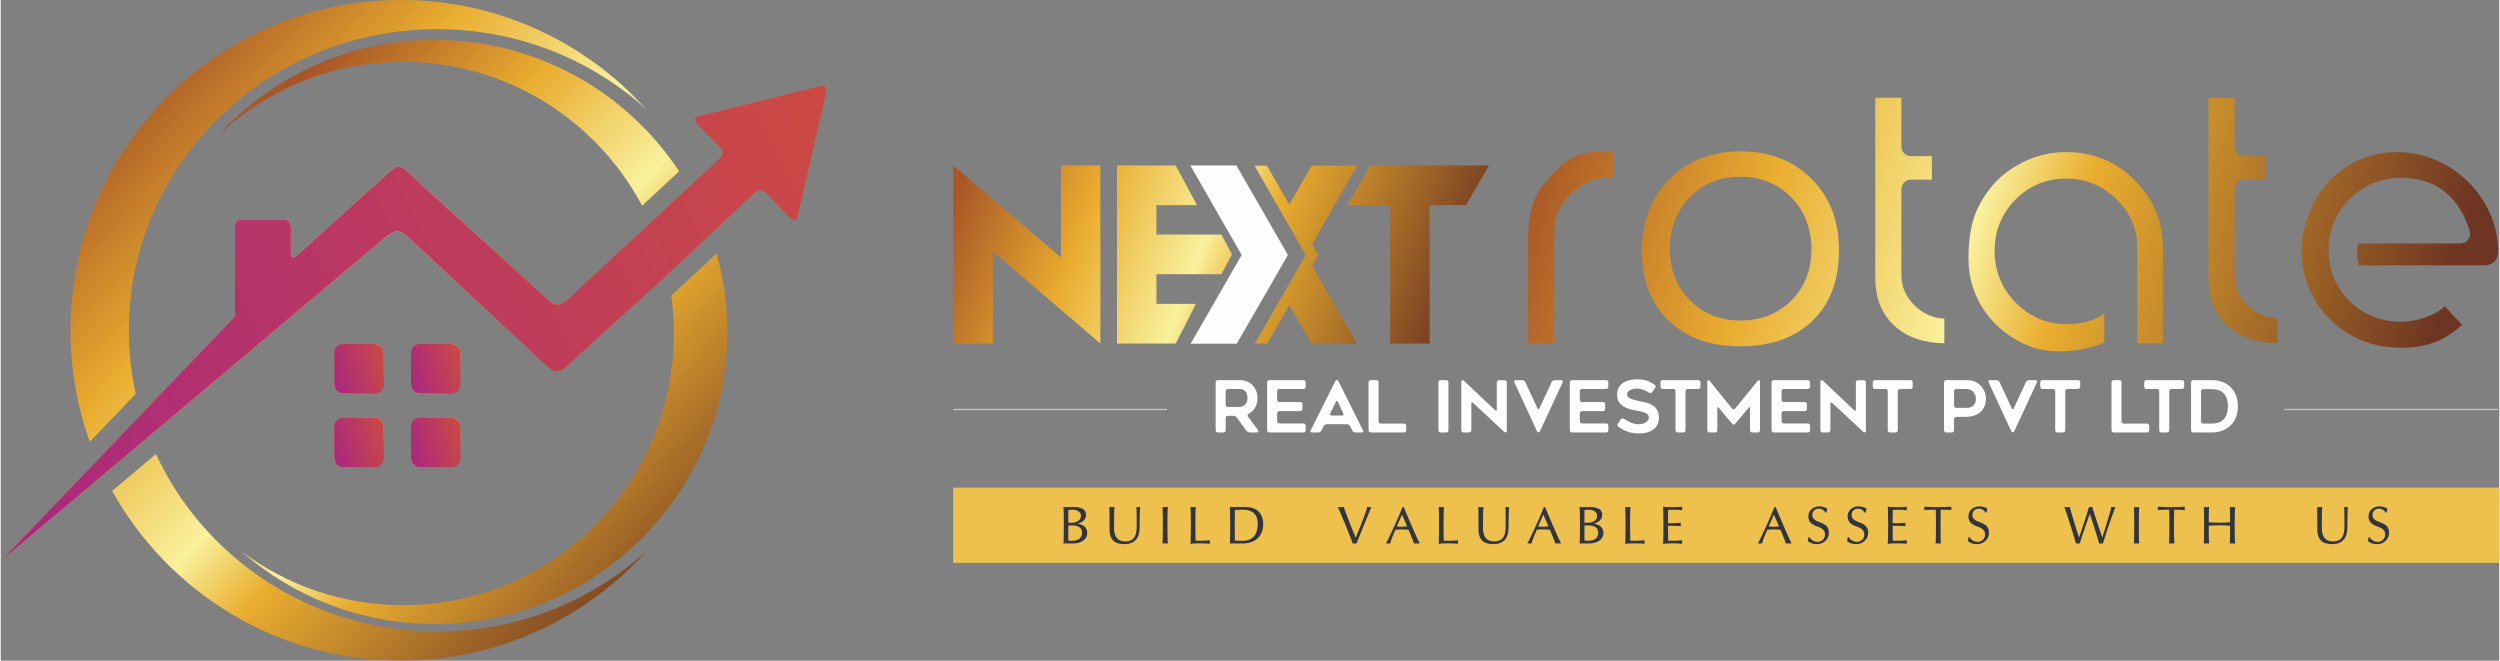 <?xml version="1.0" encoding="UTF-8"?>
<!DOCTYPE svg PUBLIC "-//W3C//DTD SVG 1.1//EN" "http://www.w3.org/Graphics/SVG/1.1/DTD/svg11.dtd">
<!-- Creator: CorelDRAW -->
<svg xmlns="http://www.w3.org/2000/svg" xml:space="preserve" width="912px" height="241px" version="1.1" style="shape-rendering:geometricPrecision; text-rendering:geometricPrecision; image-rendering:optimizeQuality; fill-rule:evenodd; clip-rule:evenodd"
viewBox="0 0 1425.2 376.84"
 xmlns:xlink="http://www.w3.org/1999/xlink"
 xmlns:xodm="http://www.corel.com/coreldraw/odm/2003">
 <rect x="0" y="0" width="1425.2" height="376.84" fill="#808080" stroke="none"/>
 <defs>
  <style type="text/css">
   <![CDATA[
    .str1 {stroke:#C6C7C7;stroke-width:0.77;stroke-miterlimit:22.926}
    .str0 {stroke:#ECEDED;stroke-width:0.29;stroke-miterlimit:22.926}
    .fil17 {fill:none}
    .fil15 {fill:#FEFEFE}
    .fil13 {fill:#EEC14E}
    .fil14 {fill:#33353E}
    .fil6 {fill:url(#id0)}
    .fil4 {fill:url(#id1)}
    .fil5 {fill:url(#id2)}
    .fil3 {fill:url(#id3)}
    .fil7 {fill:url(#id4)}
    .fil9 {fill:url(#id5)}
    .fil0 {fill:url(#id6)}
    .fil2 {fill:url(#id7)}
    .fil16 {fill:url(#id8)}
    .fil12 {fill:url(#id9)}
    .fil1 {fill:url(#id10)}
    .fil10 {fill:url(#id11)}
    .fil11 {fill:url(#id12)}
    .fil8 {fill:url(#id13)}
   ]]>
  </style>
  <linearGradient id="id0" gradientUnits="userSpaceOnUse" x1="187.6" y1="233.64" x2="220.38" y2="270.5">
   <stop offset="0" style="stop-opacity:1; stop-color:#A75627"/>
   <stop offset="0.102" style="stop-opacity:1; stop-color:#A75627"/>
   <stop offset="0.302" style="stop-opacity:1; stop-color:#E9AD2F"/>
   <stop offset="0.478" style="stop-opacity:1; stop-color:#F9F19C"/>
   <stop offset="0.561" style="stop-opacity:1; stop-color:#E9AD2F"/>
   <stop offset="0.878" style="stop-opacity:1; stop-color:#6D3522"/>
   <stop offset="1" style="stop-opacity:1; stop-color:#6D3522"/>
  </linearGradient>
  <linearGradient id="id1" gradientUnits="userSpaceOnUse" xlink:href="#id0" x1="187.6" y1="191.56" x2="220.38" y2="228.41">
  </linearGradient>
  <linearGradient id="id2" gradientUnits="userSpaceOnUse" xlink:href="#id0" x1="231.4" y1="233.64" x2="264.19" y2="270.5">
  </linearGradient>
  <linearGradient id="id3" gradientUnits="userSpaceOnUse" xlink:href="#id0" x1="231.4" y1="191.56" x2="264.19" y2="228.41">
  </linearGradient>
  <linearGradient id="id4" gradientUnits="userSpaceOnUse" x1="-23.36" y1="313.37" x2="739.06" y2="-66.19">
   <stop offset="0" style="stop-opacity:1; stop-color:#A82682"/>
   <stop offset="1" style="stop-opacity:1; stop-color:#DF5D21"/>
  </linearGradient>
  <linearGradient id="id5" gradientUnits="userSpaceOnUse" xlink:href="#id4" x1="186.44" y1="215.39" x2="238.91" y2="200.36">
  </linearGradient>
  <linearGradient id="id6" gradientUnits="objectBoundingBox" xlink:href="#id0" x1="0%" y1="0%" x2="107.371%" y2="114.488%">
  </linearGradient>
  <linearGradient id="id7" gradientUnits="userSpaceOnUse" xlink:href="#id0" x1="-43.68" y1="3.94" x2="505.65" y2="359.27">
  </linearGradient>
  <linearGradient id="id8" gradientUnits="userSpaceOnUse" xlink:href="#id0" x1="514.96" y1="77.48" x2="871.45" y2="210.69">
  </linearGradient>
  <linearGradient id="id9" gradientUnits="userSpaceOnUse" xlink:href="#id0" x1="819.91" y1="31.7" x2="1465.34" y2="221.42">
  </linearGradient>
  <linearGradient id="id10" gradientUnits="objectBoundingBox" xlink:href="#id0" x1="0%" y1="0%" x2="107.37%" y2="114.49%">
  </linearGradient>
  <linearGradient id="id11" gradientUnits="userSpaceOnUse" xlink:href="#id4" x1="230.25" y1="257.48" x2="282.72" y2="242.44">
  </linearGradient>
  <linearGradient id="id12" gradientUnits="userSpaceOnUse" xlink:href="#id4" x1="186.44" y1="257.48" x2="238.92" y2="242.44">
  </linearGradient>
  <linearGradient id="id13" gradientUnits="userSpaceOnUse" xlink:href="#id4" x1="230.25" y1="215.39" x2="282.72" y2="200.36">
  </linearGradient>
 </defs>
 <g id="OBJECTS">
  <g id="_1449808093184">
   <path class="fil0" d="M228.2 0c55.48,0 105.35,23.98 139.83,62.14 -31.33,-28.24 -73.18,-45.5 -119.16,-45.5 -97.1,0 -175.81,76.91 -175.81,171.78 0,12.42 1.36,24.54 3.93,36.22l-26.2 27.37c-7.12,-19.86 -11.01,-41.27 -11.01,-63.59 0,-104.06 84.36,-188.42 188.42,-188.42zm-139.67 258.99l0 0c27.56,59.67 88.98,101.21 160.34,101.21 45.98,0 87.83,-17.26 119.16,-45.49 -34.48,38.15 -84.35,62.13 -139.83,62.13 -70.8,0 -132.48,-39.06 -164.67,-96.81l25 -21.04z"/>
   <path class="fil1" d="M247.49 22.73c58.31,0 109.63,29.82 139.49,75.01l-21.13 19.61c-25.99,-48.83 -77.27,-82.05 -136.29,-82.05 -40.75,0 -77.8,15.84 -105.4,41.72 30.54,-33.36 74.49,-54.29 123.33,-54.29zm160.87 121.78l0 0c3.98,14.27 6.12,29.3 6.12,44.83 0,92.02 -74.77,166.61 -166.99,166.61 -42.18,0 -80.7,-15.61 -110.1,-41.35 25.73,19.23 57.62,30.62 92.17,30.62 85.29,0 154.42,-69.38 154.42,-154.96 0,-7.34 -0.52,-14.55 -1.5,-21.62 1.4,-1.28 2.79,-2.56 4.18,-3.85 7.27,-6.72 14.49,-13.49 21.7,-20.28z"/>
   <path class="fil2" d="M0 320.01c44.53,-46.54 89.06,-93.09 133.6,-139.63 0,-16.56 0,-33.13 0,-49.69 0,-4.28 0.54,-5.47 5.16,-5.47 7.31,0 14.61,0 21.92,0 2.62,0 4.81,0.78 4.81,4.84 0,3.91 0,7.82 0,11.72 0,6.31 0.55,6.65 6.01,1.7 16.4,-14.85 32.81,-29.7 49.22,-44.56 5.22,-4.72 7,-5.29 12.04,-0.25 26.5,24.15 53.01,48.29 79.51,72.44 4.51,4.11 7.83,2.75 11.03,-0.22 28.89,-26.81 57.79,-53.62 86.68,-80.43 2.46,-2.28 2.41,-4.33 -0.25,-6.98 -3.89,-3.89 -7.79,-7.79 -11.68,-11.68 -2.7,-2.55 -2.88,-4.89 0.21,-5.55 22.82,-5.66 45.63,-11.31 68.45,-16.97 3.18,-0.82 5.12,0.11 3.83,4.49 -5.26,22.88 -10.51,45.75 -15.77,68.63 -0.77,3.57 -2.46,4.33 -5.11,1.31 -4.38,-4.51 -8.75,-9.03 -13.13,-13.53 -2.83,-2.93 -4.57,-2.1 -7.11,0.28 -16.58,15.59 -33.17,31.17 -49.75,46.76 -18.56,16.89 -37.12,33.79 -55.68,50.68 -4.43,4.44 -7.74,5.35 -12.19,1.22 -26.3,-24.44 -52.62,-48.88 -78.92,-73.32 -5.27,-4.89 -8.14,-4.89 -13.07,-0.75 -73.27,61.66 -146.54,123.31 -219.81,184.96z"/>
   <path class="fil3" d="M239.03 196.24l18.06 0c2.77,0 5.03,2.25 5.03,5.01l0 18.07c0,2.76 -2.26,5.02 -5.03,5.02l-18.06 0c-2.76,0 -5.02,-2.26 -5.02,-5.02l0 -18.07c0,-2.76 2.26,-5.01 5.02,-5.01z"/>
   <path class="fil4" d="M195.22 196.24l18.07 0c2.76,0 5.02,2.25 5.02,5.01l0 18.07c0,2.76 -2.26,5.02 -5.02,5.02l-18.07 0c-2.76,0 -5.01,-2.26 -5.01,-5.02l0 -18.07c0,-2.76 2.25,-5.01 5.01,-5.01z"/>
   <path class="fil5" d="M239.03 238.32l18.06 0c2.77,0 5.03,2.26 5.03,5.02l0 18.07c0,2.76 -2.26,5.02 -5.03,5.02l-18.06 0c-2.76,0 -5.02,-2.26 -5.02,-5.02l0 -18.07c0,-2.76 2.26,-5.02 5.02,-5.02z"/>
   <path class="fil6" d="M195.22 238.32l18.07 0c2.76,0 5.02,2.26 5.02,5.02l0 18.07c0,2.76 -2.26,5.02 -5.02,5.02l-18.07 0c-2.76,0 -5.01,-2.26 -5.01,-5.02l0 -18.07c0,-2.76 2.25,-5.02 5.01,-5.02z"/>
   <path class="fil0" d="M228.2 0c55.48,0 105.35,23.98 139.83,62.14 -31.33,-28.24 -73.18,-45.5 -119.16,-45.5 -97.1,0 -175.81,76.91 -175.81,171.78 0,12.42 1.36,24.54 3.93,36.22l-26.2 27.37c-7.12,-19.86 -11.01,-41.27 -11.01,-63.59 0,-104.06 84.36,-188.42 188.42,-188.42zm-139.67 258.99l0 0c27.56,59.67 88.98,101.21 160.34,101.21 45.98,0 87.83,-17.26 119.16,-45.49 -34.48,38.15 -84.35,62.13 -139.83,62.13 -70.8,0 -132.48,-39.06 -164.67,-96.81l25 -21.04z"/>
   <path class="fil1" d="M247.49 22.73c58.31,0 109.63,29.82 139.49,75.01l-21.13 19.61c-25.99,-48.83 -77.27,-82.05 -136.29,-82.05 -40.75,0 -77.8,15.84 -105.4,41.72 30.54,-33.36 74.49,-54.29 123.33,-54.29zm160.87 121.78l0 0c3.98,14.27 6.12,29.3 6.12,44.83 0,92.02 -74.77,166.61 -166.99,166.61 -42.18,0 -80.7,-15.61 -110.1,-41.35 25.73,19.23 57.62,30.62 92.17,30.62 85.29,0 154.42,-69.38 154.42,-154.96 0,-7.34 -0.52,-14.55 -1.5,-21.62 1.4,-1.28 2.79,-2.56 4.18,-3.85 7.27,-6.72 14.49,-13.49 21.7,-20.28z"/>
   <path class="fil7" d="M0 320.01c44.53,-46.54 89.06,-93.09 133.6,-139.63 0,-16.56 0,-33.13 0,-49.69 0,-4.28 0.54,-5.47 5.16,-5.47 7.31,0 14.61,0 21.92,0 2.62,0 4.81,0.78 4.81,4.84 0,3.91 0,7.82 0,11.72 0,6.31 0.55,6.65 6.01,1.7 16.4,-14.85 32.81,-29.7 49.22,-44.56 5.22,-4.72 7,-5.29 12.04,-0.25 26.5,24.15 53.01,48.29 79.51,72.44 4.51,4.11 7.83,2.75 11.03,-0.22 28.89,-26.81 57.79,-53.62 86.68,-80.43 2.46,-2.28 2.41,-4.33 -0.25,-6.98 -3.89,-3.89 -7.79,-7.79 -11.68,-11.68 -2.7,-2.55 -2.88,-4.89 0.21,-5.55 22.82,-5.66 45.63,-11.31 68.45,-16.97 3.18,-0.82 5.12,0.11 3.83,4.49 -5.26,22.88 -10.51,45.75 -15.77,68.63 -0.77,3.57 -2.46,4.33 -5.11,1.31 -4.38,-4.51 -8.75,-9.03 -13.13,-13.53 -2.83,-2.93 -4.57,-2.1 -7.11,0.28 -16.58,15.59 -33.17,31.17 -49.75,46.76 -18.56,16.89 -37.12,33.79 -55.68,50.68 -4.43,4.44 -7.74,5.35 -12.19,1.22 -26.3,-24.44 -52.62,-48.88 -78.92,-73.32 -5.27,-4.89 -8.14,-4.89 -13.07,-0.75 -73.27,61.66 -146.54,123.31 -219.81,184.96z"/>
   <path class="fil8" d="M239.03 196.24l18.06 0c2.77,0 5.03,2.25 5.03,5.01l0 18.07c0,2.76 -2.26,5.02 -5.03,5.02l-18.06 0c-2.76,0 -5.02,-2.26 -5.02,-5.02l0 -18.07c0,-2.76 2.26,-5.01 5.02,-5.01z"/>
   <path class="fil9" d="M195.22 196.24l18.07 0c2.76,0 5.02,2.25 5.02,5.01l0 18.07c0,2.76 -2.26,5.02 -5.02,5.02l-18.07 0c-2.76,0 -5.01,-2.26 -5.01,-5.02l0 -18.07c0,-2.76 2.25,-5.01 5.01,-5.01z"/>
   <path class="fil10" d="M239.03 238.32l18.06 0c2.77,0 5.03,2.26 5.03,5.02l0 18.07c0,2.76 -2.26,5.02 -5.03,5.02l-18.06 0c-2.76,0 -5.02,-2.26 -5.02,-5.02l0 -18.07c0,-2.76 2.26,-5.02 5.02,-5.02z"/>
   <path class="fil11" d="M195.22 238.32l18.07 0c2.76,0 5.02,2.26 5.02,5.02l0 18.07c0,2.76 -2.26,5.02 -5.02,5.02l-18.07 0c-2.76,0 -5.01,-2.26 -5.01,-5.02l0 -18.07c0,-2.76 2.25,-5.02 5.01,-5.02z"/>
   <g>
    <path class="fil12" d="M871.23 195.85l14.9 0 0 -63.65c0,-8.48 3.45,-15.7 9.49,-21.58 6.18,-6.02 13.69,-9.18 22.32,-9.18 0.62,0 1.26,0.01 1.89,0.04l0 -15.08c-1.41,-0.17 -2.83,-0.28 -4.2,-0.28 -9.91,0 -19.65,2.25 -26.82,9.49 -3.85,3.88 -10.43,10.64 -12.75,15.64 -1.49,3.21 -2.73,6.64 -3.34,10.15 -0.48,2.79 -0.94,5.64 -1.2,8.46 -0.16,1.81 -0.29,3.65 -0.29,5.47l0 60.52zm64.89 -53.19l0 0c0,15.23 4.04,29.27 15.12,40.08 11.21,10.93 25.67,14.78 41,14.78 15.38,0 30.1,-3.72 41.33,-14.68 11.09,-10.8 15,-24.98 15,-40.18 0,-15.63 -4.53,-29.51 -15.67,-40.65 -11.14,-11.14 -25.03,-15.68 -40.66,-15.68 -15.58,0 -29.24,4.7 -40.33,15.78 -11.13,11.14 -15.79,24.91 -15.79,40.55zm56.12 40.18l0 0c-11.13,0 -20.96,-3.7 -28.78,-11.69 -7.79,-7.95 -11.39,-17.81 -11.39,-28.91 0,-11.25 3.41,-21.43 11.25,-29.61 7.79,-8.14 17.71,-11.82 28.92,-11.82 11.26,0 21.21,3.71 29.11,11.78 7.97,8.14 11.49,18.32 11.49,29.65 0,11.17 -3.48,21.22 -11.43,29.17 -7.95,7.95 -17.99,11.43 -29.17,11.43zm116.42 12.99l0 0 0 -14.07c-6.41,-0.29 -12.06,-2.81 -16.75,-7.31 -4.93,-4.71 -7.75,-10.6 -7.75,-17.45l0 -49.09c0,-2.99 2.44,-5.42 5.43,-5.42l11.95 0 0 -13.44 -11.95 0c-2.99,0 -5.43,-2.43 -5.43,-5.42l0 -27.86 -14.9 0 0 102.38c0,10.59 2.87,20.2 10.74,27.54 7.85,7.32 18.2,9.88 28.66,10.14zm81.23 2.88l0 0c2.08,-0.52 4.14,-1.14 6.17,-1.83 1.31,-0.45 2.6,-0.97 3.88,-1.55l0 -16.23c-6.15,3.84 -13.15,5.83 -20.96,5.83 -11.53,0 -21.55,-4.06 -29.63,-12.31 -8,-8.16 -12.01,-18.12 -12.01,-29.54 0,-11.26 3.92,-21.09 11.8,-29.13 7.91,-8.07 17.71,-12.09 29,-12.09 10.98,0 20.54,3.95 28.46,11.55 7.79,7.49 12.14,16.7 12.14,27.58l0 54.86 14.68 0 0 -53.81c0,-15.34 -5.24,-28.34 -16.09,-39.19 -10.86,-10.86 -23.86,-16.1 -39.19,-16.1 -8.84,0 -17.19,1.97 -25.06,5.99 -7.25,3.72 -13.72,8.64 -18.65,15.18 -4.07,5.42 -7.64,11.53 -9.47,18.09 -1.94,6.94 -2.52,14.5 -2.52,21.67 0,22.51 13.96,41.57 34.77,49.8 5.7,2.26 12.12,2.97 18.2,2.97 2.44,0 4.94,-0.25 7.35,-0.58 2.37,-0.31 4.79,-0.66 7.13,-1.16zm108.85 -2.88l0 0 0 -14.07c-6.41,-0.29 -12.06,-2.82 -16.75,-7.31 -4.93,-4.71 -7.75,-10.6 -7.75,-17.45l0 -49.09c0,-2.99 2.44,-5.42 5.43,-5.42l11.95 0 0 -13.44 -11.95 0c-2.99,0 -5.43,-2.43 -5.43,-5.42l0 -27.86 -14.89 0 0 102.38c0,10.59 2.86,20.2 10.73,27.54 7.86,7.32 18.19,9.88 28.66,10.14zm46.54 -44.47l0 0c-0.12,-0.16 -0.25,-0.37 -0.38,-0.58 -0.5,-1.5 -0.77,-6.31 -0.77,-7.91 0,-1.38 0.21,-2.76 0.82,-4l58.23 0c1.77,0 3.3,-0.77 4.36,-2.2 1.05,-1.43 1.35,-3.12 0.82,-4.81 -5.88,-19.15 -18.71,-30.42 -39.09,-30.42 -11.39,0 -21.32,3.99 -29.38,12.05 -8.01,8.01 -12.06,17.85 -12.06,29.17 0,11.22 3.91,21.02 11.85,28.96 8,7.99 17.89,11.84 29.17,11.84 4.71,0 9.44,-0.66 13.86,-2.34 2.62,-1 5.86,-2.24 8.2,-3.8 1.06,-0.71 2.15,-1.59 3.23,-2.53l9.85 10.46c-4.06,3.74 -8.6,6.96 -13.66,9.17 -6.56,2.88 -13.73,3.94 -20.85,3.94 -15.73,0 -29.32,-5.02 -40.6,-16.04 -34.24,-33.44 -11.51,-95.57 38.09,-95.57 30.59,0 57.49,25.74 57.58,56.58 0.13,5.46 -4.01,8.32 -8.11,8.03l-71.16 0z"/>
    <polygon class="fil13" points="543.31,278.16 1425.2,278.16 1425.2,321.08 543.31,321.08 "/>
    <path class="fil14" d="M606.33 306.3c0.04,-1.99 0.06,-4.22 0.06,-6.68 0.01,-2.49 -0.01,-4.72 -0.06,-6.69 -0.03,-1.29 -0.07,-2.2 -0.09,-2.69 -0.03,-0.5 -0.06,-0.84 -0.09,-1.03l1.46 0.06 4.34 -0.06c2.38,0 4.17,0.38 5.35,1.13 1.19,0.75 1.79,1.88 1.79,3.39 0,1.57 -0.72,2.85 -2.15,3.83 -0.78,0.53 -1.69,0.92 -2.73,1.17 1.49,0.21 2.67,0.62 3.56,1.24 1.32,0.91 1.98,2.3 1.98,4.14 0,1.76 -0.76,3.18 -2.3,4.28 -1.54,1.09 -3.54,1.63 -6.01,1.63l-3.83 -0.05 -1.46 0.05c0.03,-0.18 0.07,-0.53 0.1,-1.03 0.01,-0.49 0.05,-1.39 0.08,-2.69zm2.64 -15.37l0 0 0 7.25 1.85 0c1.62,0 2.91,-0.36 3.88,-1.09 0.96,-0.73 1.45,-1.69 1.45,-2.89 0,-1.05 -0.44,-1.88 -1.34,-2.51 -0.88,-0.62 -2.07,-0.93 -3.56,-0.93 -0.82,-0.01 -1.58,0.05 -2.28,0.17zm0 8.79l0 0 0 8.63c0.58,0.09 1.2,0.13 1.86,0.13 1.97,0 3.46,-0.4 4.47,-1.17 1.01,-0.8 1.51,-1.95 1.51,-3.49 0,-1.36 -0.49,-2.38 -1.47,-3.06 -0.99,-0.69 -2.44,-1.04 -4.36,-1.04l-2.01 0zm40.66 1.23l0 0c0,3.09 -0.73,5.43 -2.21,7.03 -1.46,1.6 -3.62,2.41 -6.46,2.41 -2.87,0 -5.01,-0.69 -6.39,-2.05 -1.38,-1.38 -2.08,-3.49 -2.09,-6.35l0 -2.14 -0.03 -6.92c-0.02,-1.21 -0.04,-2.07 -0.06,-2.57 -0.02,-0.5 -0.05,-0.88 -0.09,-1.15 0.44,0.04 0.96,0.06 1.53,0.06 0.56,0 1.07,-0.02 1.52,-0.06 -0.06,0.28 -0.1,0.66 -0.14,1.16 -0.03,0.5 -0.06,1.36 -0.1,2.56 -0.04,2.05 -0.06,4.35 -0.06,6.91l0 1.22c0.01,2.63 0.54,4.58 1.58,5.85 1.05,1.27 2.65,1.91 4.82,1.91 2.26,0 3.92,-0.68 4.97,-2.02 1.04,-1.34 1.56,-3.46 1.55,-6.36l0 -0.59 -0.03 -6.92c-0.02,-1.26 -0.04,-2.13 -0.06,-2.63 -0.02,-0.5 -0.05,-0.86 -0.1,-1.09 0.33,0.04 0.7,0.06 1.11,0.06 0.4,0 0.77,-0.02 1.1,-0.06 -0.07,0.34 -0.12,0.77 -0.16,1.26 -0.04,0.5 -0.07,1.33 -0.11,2.46 -0.06,2.05 -0.09,4.34 -0.09,6.9l0 1.12zm13.21 5.35l0 0c0.03,-1.99 0.06,-4.22 0.06,-6.68 0,-2.49 -0.03,-4.72 -0.06,-6.69 -0.04,-1.29 -0.07,-2.18 -0.09,-2.68 -0.03,-0.49 -0.06,-0.84 -0.09,-1.04 0.45,0.04 0.97,0.06 1.54,0.06 0.58,0 1.09,-0.02 1.55,-0.06 -0.04,0.2 -0.07,0.55 -0.09,1.04 -0.03,0.5 -0.06,1.39 -0.09,2.68 -0.05,1.99 -0.07,4.22 -0.07,6.68 0,2.48 0.02,4.71 0.07,6.69 0.03,1.29 0.06,2.19 0.09,2.69 0.02,0.49 0.05,0.84 0.09,1.03 -0.46,-0.03 -0.97,-0.05 -1.55,-0.05 -0.57,0 -1.09,0.02 -1.54,0.05 0.03,-0.19 0.06,-0.54 0.09,-1.04 0.02,-0.49 0.05,-1.39 0.09,-2.68zm15.78 3.91l0 0c0.04,-0.2 0.07,-0.55 0.09,-1.04 0.03,-0.5 0.06,-1.4 0.09,-2.69 0.04,-2 0.07,-4.26 0.07,-6.77 0,-2.52 -0.03,-4.77 -0.07,-6.78 -0.03,-1.29 -0.06,-2.18 -0.09,-2.68 -0.02,-0.49 -0.05,-0.84 -0.09,-1.04 0.45,0.04 0.96,0.06 1.53,0.06 0.57,0 1.08,-0.02 1.53,-0.06 -0.03,0.19 -0.06,0.53 -0.09,1.03 -0.02,0.49 -0.05,1.4 -0.09,2.69 -0.04,2 -0.06,4.26 -0.06,6.77 0.01,3.36 0.04,6.27 0.09,8.72 0.67,0.03 1.38,0.04 2.12,0.03l1.09 0c0.92,0 1.89,-0.03 2.89,-0.1 0.99,-0.06 1.69,-0.13 2.08,-0.2 -0.06,0.3 -0.09,0.64 -0.09,1.03 0,0.39 0.03,0.73 0.09,1.03 -0.43,-0.07 -1.08,-0.12 -1.96,-0.18 -0.87,-0.04 -1.67,-0.06 -2.39,-0.06l-2.43 0c-0.8,0 -1.61,0.02 -2.44,0.06 -0.83,0.05 -1.45,0.11 -1.87,0.18zm22.62 -3.91l0 0c0.04,-2 0.07,-4.23 0.07,-6.69 0,-2.5 -0.03,-4.73 -0.07,-6.7 -0.03,-1.31 -0.06,-2.21 -0.09,-2.7 -0.02,-0.5 -0.05,-0.84 -0.09,-1.03l1.54 0.06 7.23 -0.06c3.3,0 5.84,0.84 7.62,2.54 1.78,1.69 2.67,4.1 2.67,7.23 0,3.43 -1.06,6.14 -3.19,8.12 -2.13,1.97 -5.06,2.95 -8.79,2.95l-5.54 -0.05 -1.54 0.05c0.04,-0.18 0.07,-0.53 0.1,-1.03 0.02,-0.49 0.05,-1.39 0.08,-2.69zm2.73 2.02l0 0c1.27,0.13 2.75,0.18 4.43,0.16 2.81,0 4.94,-0.84 6.41,-2.49 1.46,-1.67 2.19,-4.09 2.19,-7.28 0,-2.61 -0.72,-4.59 -2.17,-5.95 -1.45,-1.36 -3.57,-2.03 -6.37,-2.03 -1.71,0 -3.2,0.04 -4.46,0.13 -0.09,2.48 -0.13,5.39 -0.12,8.74 0,3.36 0.03,6.27 0.09,8.72zm60.37 -15.39l0 0c-0.6,-1.38 -1.01,-2.31 -1.24,-2.81 -0.22,-0.5 -0.36,-0.8 -0.43,-0.91 0.5,0.04 1.09,0.06 1.74,0.06 0.65,0 1.23,-0.02 1.74,-0.06 0.13,0.54 0.27,1.06 0.44,1.55 0.16,0.5 0.43,1.22 0.81,2.17l2.65 6.79 2.84 6.97 0.02 0c0.85,-2.04 1.79,-4.36 2.82,-6.96 0.98,-2.49 1.84,-4.76 2.58,-6.8 0.35,-0.93 0.6,-1.65 0.76,-2.15 0.16,-0.49 0.28,-1.02 0.39,-1.57 0.37,0.04 0.78,0.06 1.23,0.06 0.45,0 0.86,-0.02 1.21,-0.06 -0.08,0.14 -0.23,0.45 -0.44,0.95 -0.22,0.5 -0.61,1.43 -1.17,2.77l-2.77 6.73c-1.7,4.16 -3.1,7.62 -4.2,10.4 -0.4,-0.07 -0.75,-0.1 -1.05,-0.1 -0.29,0 -0.64,0.03 -1.04,0.1 -1.04,-2.81 -2.41,-6.29 -4.1,-10.44 -1.01,-2.49 -1.94,-4.71 -2.79,-6.69zm27.7 13.37l0 0c0.95,-1.95 1.98,-4.15 3.08,-6.59 1.88,-4.13 3.37,-7.61 4.47,-10.44l0.36 0 0.37 0c1.11,2.8 2.57,6.27 4.38,10.41 1.06,2.45 2.04,4.66 2.94,6.62l1.76 3.72c-0.49,-0.03 -1.05,-0.05 -1.67,-0.05 -0.62,0 -1.17,0.02 -1.66,0.05 -0.12,-0.52 -0.28,-1.03 -0.45,-1.52 -0.17,-0.5 -0.46,-1.24 -0.87,-2.2l-1.69 -4.06c-1.12,-0.15 -2.38,-0.23 -3.79,-0.25 -1.42,-0.06 -2.68,0.02 -3.78,0.25 -0.63,1.44 -1.19,2.79 -1.68,4.06 -0.37,0.88 -0.63,1.57 -0.8,2.08 -0.17,0.5 -0.32,1.04 -0.46,1.64 -0.35,-0.03 -0.75,-0.05 -1.21,-0.05 -0.45,0 -0.84,0.02 -1.2,0.05 0.1,-0.13 0.27,-0.45 0.53,-0.95 0.25,-0.5 0.71,-1.42 1.37,-2.77zm7.28 -12.75l0 0c-0.84,1.78 -1.72,3.77 -2.67,5.98l-0.33 0.77c0.9,0.14 1.89,0.19 2.97,0.18 1.05,-0.03 2.03,-0.09 2.94,-0.21l-0.3 -0.71 -2.61 -6.01 0 0zm20.86 16.66l0 0c0.04,-0.2 0.07,-0.55 0.1,-1.04 0.02,-0.5 0.05,-1.4 0.09,-2.69 0.04,-2 0.06,-4.26 0.06,-6.77 0,-2.52 -0.02,-4.77 -0.06,-6.78 -0.04,-1.29 -0.07,-2.18 -0.09,-2.68 -0.03,-0.49 -0.06,-0.84 -0.1,-1.04 0.46,0.04 0.96,0.06 1.54,0.06 0.57,0 1.08,-0.02 1.52,-0.06 -0.03,0.19 -0.06,0.53 -0.08,1.03 -0.03,0.49 -0.06,1.4 -0.09,2.69 -0.05,2 -0.07,4.26 -0.07,6.77 0.01,3.36 0.04,6.27 0.09,8.72 0.67,0.03 1.38,0.04 2.12,0.03l1.1 0c0.92,0 1.88,-0.03 2.88,-0.1 0.99,-0.06 1.69,-0.13 2.09,-0.2 -0.06,0.3 -0.1,0.64 -0.1,1.03 0,0.39 0.04,0.73 0.1,1.03 -0.44,-0.07 -1.09,-0.12 -1.97,-0.18 -0.87,-0.04 -1.67,-0.06 -2.38,-0.06l-2.44 0c-0.79,0 -1.61,0.02 -2.44,0.06 -0.83,0.05 -1.45,0.11 -1.87,0.18zm39.9 -9.26l0 0c0,3.09 -0.73,5.43 -2.21,7.03 -1.46,1.6 -3.62,2.41 -6.46,2.41 -2.87,0 -5.01,-0.69 -6.39,-2.05 -1.38,-1.38 -2.08,-3.49 -2.09,-6.35l0 -2.14 -0.03 -6.92c-0.02,-1.21 -0.04,-2.07 -0.06,-2.57 -0.01,-0.5 -0.05,-0.88 -0.09,-1.15 0.45,0.04 0.95,0.06 1.53,0.06 0.56,0 1.07,-0.02 1.52,-0.06 -0.06,0.28 -0.1,0.66 -0.13,1.16 -0.04,0.5 -0.07,1.36 -0.11,2.56 -0.04,2.05 -0.06,4.35 -0.06,6.91l0 1.22c0.01,2.63 0.54,4.58 1.58,5.85 1.04,1.27 2.65,1.91 4.82,1.91 2.27,0 3.92,-0.68 4.97,-2.02 1.04,-1.34 1.56,-3.46 1.54,-6.36l0 -0.59 -0.02 -6.92c-0.03,-1.26 -0.04,-2.13 -0.06,-2.63 -0.02,-0.5 -0.05,-0.86 -0.09,-1.09 0.32,0.04 0.69,0.06 1.09,0.06 0.42,0 0.79,-0.02 1.11,-0.06 -0.07,0.34 -0.12,0.77 -0.16,1.26 -0.04,0.5 -0.07,1.33 -0.11,2.46 -0.06,2.05 -0.09,4.34 -0.09,6.9l0 1.12zm12.6 5.35l0 0c0.95,-1.95 1.97,-4.15 3.07,-6.59 1.88,-4.13 3.37,-7.61 4.47,-10.44l0.36 0 0.37 0c1.11,2.8 2.57,6.27 4.38,10.41 1.06,2.45 2.05,4.66 2.94,6.62l1.76 3.72c-0.49,-0.03 -1.05,-0.05 -1.67,-0.05 -0.62,0 -1.17,0.02 -1.66,0.05 -0.12,-0.52 -0.27,-1.03 -0.45,-1.52 -0.17,-0.5 -0.46,-1.24 -0.87,-2.2l-1.69 -4.06c-1.11,-0.15 -2.38,-0.23 -3.79,-0.25 -1.41,-0.06 -2.68,0.02 -3.77,0.25 -0.63,1.44 -1.19,2.79 -1.69,4.06 -0.36,0.88 -0.63,1.57 -0.8,2.08 -0.17,0.5 -0.32,1.04 -0.45,1.64 -0.36,-0.03 -0.76,-0.05 -1.22,-0.05 -0.45,0 -0.84,0.02 -1.2,0.05 0.1,-0.13 0.27,-0.45 0.54,-0.95 0.24,-0.5 0.7,-1.42 1.37,-2.77zm7.27 -12.75l0 0c-0.84,1.78 -1.72,3.77 -2.67,5.98l-0.33 0.77c0.9,0.14 1.89,0.19 2.97,0.18 1.06,-0.03 2.03,-0.09 2.94,-0.21l-0.29 -0.71 -2.62 -6.01zm20.81 12.75l0 0c0.04,-1.99 0.06,-4.22 0.06,-6.68 0.01,-2.49 -0.01,-4.72 -0.06,-6.69 -0.04,-1.29 -0.07,-2.2 -0.09,-2.69 -0.03,-0.5 -0.06,-0.84 -0.09,-1.03l1.46 0.06 4.33 -0.06c2.38,0 4.17,0.38 5.36,1.13 1.19,0.75 1.79,1.88 1.79,3.39 0,1.57 -0.73,2.85 -2.15,3.83 -0.78,0.53 -1.7,0.92 -2.74,1.17 1.49,0.21 2.68,0.62 3.56,1.24 1.33,0.91 1.99,2.3 1.99,4.14 0,1.76 -0.77,3.18 -2.3,4.28 -1.54,1.09 -3.54,1.63 -6.02,1.63l-3.82 -0.05 -1.46 0.05c0.03,-0.18 0.06,-0.53 0.09,-1.03 0.02,-0.49 0.05,-1.39 0.09,-2.69zm2.63 -15.37l0 0 0 7.25 1.85 0c1.62,0 2.92,-0.36 3.89,-1.09 0.96,-0.73 1.44,-1.69 1.44,-2.89 0,-1.05 -0.44,-1.88 -1.33,-2.51 -0.89,-0.62 -2.07,-0.93 -3.56,-0.93 -0.83,-0.01 -1.59,0.05 -2.29,0.17zm0 8.79l0 0 0 8.63c0.58,0.09 1.21,0.13 1.86,0.13 1.98,0 3.46,-0.4 4.47,-1.17 1.02,-0.8 1.52,-1.95 1.52,-3.49 0,-1.36 -0.5,-2.38 -1.48,-3.06 -0.98,-0.69 -2.44,-1.04 -4.36,-1.04l-2.01 0zm23.18 10.49l0 0c0.04,-0.2 0.06,-0.55 0.09,-1.04 0.03,-0.5 0.06,-1.4 0.09,-2.69 0.05,-2 0.06,-4.26 0.06,-6.77 0,-2.52 -0.01,-4.77 -0.06,-6.78 -0.03,-1.29 -0.06,-2.18 -0.09,-2.68 -0.03,-0.49 -0.05,-0.84 -0.09,-1.04 0.45,0.04 0.96,0.06 1.53,0.06 0.57,0 1.08,-0.02 1.53,-0.06 -0.03,0.19 -0.07,0.53 -0.09,1.03 -0.02,0.49 -0.06,1.4 -0.09,2.69 -0.04,2 -0.06,4.26 -0.06,6.77 0.01,3.36 0.04,6.27 0.09,8.72 0.67,0.03 1.37,0.04 2.12,0.03l1.09 0c0.93,0 1.89,-0.03 2.88,-0.1 1,-0.06 1.7,-0.13 2.09,-0.2 -0.06,0.3 -0.09,0.64 -0.09,1.03 0,0.39 0.03,0.73 0.09,1.03 -0.44,-0.07 -1.08,-0.12 -1.96,-0.18 -0.87,-0.04 -1.67,-0.06 -2.39,-0.06l-2.43 0c-0.8,0 -1.61,0.02 -2.45,0.06 -0.83,0.05 -1.45,0.11 -1.86,0.18zm21.62 0l0 0c0.04,-0.2 0.07,-0.55 0.09,-1.05 0.03,-0.49 0.06,-1.39 0.09,-2.69 0.04,-2.03 0.07,-4.31 0.07,-6.86 0,-2.56 -0.03,-4.84 -0.07,-6.85 -0.03,-1.29 -0.06,-2.19 -0.09,-2.69 -0.02,-0.5 -0.05,-0.84 -0.09,-1.04 0.36,0.07 0.95,0.13 1.78,0.17 0.83,0.05 1.67,0.07 2.51,0.07l2.3 0c0.92,0 1.74,-0.02 2.47,-0.05 0.72,-0.04 1.35,-0.1 1.88,-0.19 -0.06,0.3 -0.09,0.64 -0.09,1.02 0,0.38 0.03,0.72 0.09,1.01 -0.34,-0.08 -0.95,-0.14 -1.82,-0.19 -0.86,-0.06 -1.71,-0.09 -2.53,-0.09l-1.07 0c-0.93,0 -1.8,0.01 -2.61,0.05l-0.09 7.61 2.7 -0.02c0.89,0 1.8,-0.02 2.74,-0.07 0.92,-0.05 1.57,-0.11 1.92,-0.17 -0.06,0.29 -0.09,0.63 -0.09,1 0,0.38 0.03,0.71 0.09,1 -0.35,-0.06 -1,-0.12 -1.92,-0.17 -0.94,-0.05 -1.85,-0.07 -2.74,-0.07l-2.68 -0.02c-0.01,3.26 0.01,6.1 0.07,8.5l2.05 0.03 1.01 0c0.92,0 1.87,-0.03 2.87,-0.1 0.99,-0.06 1.7,-0.13 2.1,-0.2 -0.06,0.3 -0.09,0.64 -0.09,1.03 0,0.39 0.03,0.73 0.09,1.03 -0.42,-0.07 -1.07,-0.12 -1.94,-0.18 -0.88,-0.04 -1.68,-0.06 -2.41,-0.06l-2.3 0c-0.77,0 -1.57,0.02 -2.41,0.06 -0.83,0.05 -1.45,0.11 -1.88,0.18zm55.99 -3.91l0 0c0.95,-1.95 1.97,-4.15 3.08,-6.59 1.88,-4.13 3.36,-7.61 4.46,-10.44l0.36 0 0.37 0c1.12,2.8 2.58,6.27 4.38,10.41 1.07,2.45 2.05,4.66 2.95,6.62l1.76 3.72c-0.5,-0.03 -1.06,-0.05 -1.67,-0.05 -0.62,0 -1.18,0.02 -1.66,0.05 -0.13,-0.52 -0.28,-1.03 -0.45,-1.52 -0.18,-0.5 -0.46,-1.24 -0.87,-2.2l-1.7 -4.06c-1.11,-0.15 -2.38,-0.23 -3.79,-0.25 -1.41,-0.06 -2.67,0.02 -3.77,0.25 -0.64,1.44 -1.19,2.79 -1.68,4.06 -0.37,0.88 -0.63,1.57 -0.8,2.08 -0.17,0.5 -0.32,1.04 -0.46,1.64 -0.36,-0.03 -0.76,-0.05 -1.22,-0.05 -0.44,0 -0.84,0.02 -1.2,0.05 0.1,-0.13 0.28,-0.45 0.53,-0.95 0.26,-0.5 0.72,-1.42 1.38,-2.77zm7.27 -12.75l0 0c-0.83,1.78 -1.72,3.77 -2.67,5.98l-0.32 0.77c0.9,0.14 1.88,0.19 2.96,0.18 1.06,-0.03 2.03,-0.09 2.94,-0.21l-0.29 -0.71 -2.61 -6.01 -0.01 0zm29.44 -1.07l0 0c-0.4,-0.74 -0.93,-1.31 -1.6,-1.72 -0.66,-0.41 -1.37,-0.61 -2.16,-0.61 -1.11,0 -2.02,0.34 -2.73,1.01 -0.7,0.67 -1.05,1.54 -1.05,2.6 0,0.94 0.34,1.74 1.02,2.4 0.68,0.66 1.76,1.24 3.24,1.75 1.88,0.64 3.21,1.42 4.01,2.34 0.79,0.9 1.18,2.12 1.18,3.63 0,1.82 -0.65,3.36 -1.96,4.62 -1.32,1.26 -2.92,1.89 -4.81,1.89 -1.2,0 -2.24,-0.16 -3.14,-0.47 -0.89,-0.32 -1.61,-0.78 -2.17,-1.39 0.12,-0.4 0.2,-0.75 0.26,-1.04 0.06,-0.28 0.12,-0.64 0.19,-1.04l0.47 -0.18c0.45,0.84 1.11,1.51 1.96,2.03 0.85,0.52 1.74,0.79 2.67,0.79 1.27,0 2.31,-0.4 3.11,-1.21 0.81,-0.79 1.21,-1.82 1.21,-3.08 0,-1.02 -0.34,-1.89 -1.02,-2.6 -0.67,-0.7 -1.76,-1.31 -3.24,-1.82 -1.9,-0.65 -3.25,-1.42 -4.06,-2.32 -0.79,-0.89 -1.19,-2.08 -1.19,-3.56 0,-1.58 0.58,-2.91 1.75,-4.01 1.18,-1.1 2.61,-1.65 4.31,-1.65 0.91,0 1.77,0.12 2.58,0.35 0.81,0.23 1.55,0.56 2.24,1.01 -0.15,0.43 -0.27,0.81 -0.36,1.13 -0.09,0.31 -0.18,0.7 -0.28,1.15l-0.43 0zm22.41 0l0 0c-0.4,-0.74 -0.93,-1.31 -1.6,-1.72 -0.66,-0.41 -1.37,-0.61 -2.16,-0.61 -1.11,0 -2.02,0.34 -2.72,1.01 -0.71,0.67 -1.06,1.54 -1.06,2.6 0,0.94 0.34,1.74 1.02,2.4 0.68,0.66 1.77,1.24 3.24,1.75 1.88,0.64 3.21,1.42 4.01,2.34 0.79,0.9 1.19,2.12 1.19,3.63 0,1.82 -0.66,3.36 -1.98,4.62 -1.31,1.26 -2.91,1.89 -4.8,1.89 -1.19,0 -2.24,-0.16 -3.13,-0.47 -0.9,-0.32 -1.63,-0.78 -2.18,-1.39 0.11,-0.4 0.2,-0.75 0.26,-1.04 0.06,-0.28 0.13,-0.64 0.18,-1.04l0.48 -0.18c0.45,0.84 1.1,1.51 1.96,2.03 0.85,0.52 1.74,0.79 2.67,0.79 1.27,0 2.3,-0.4 3.11,-1.21 0.81,-0.79 1.21,-1.82 1.21,-3.08 0,-1.02 -0.34,-1.89 -1.02,-2.6 -0.67,-0.7 -1.76,-1.31 -3.25,-1.82 -1.89,-0.65 -3.24,-1.42 -4.04,-2.32 -0.8,-0.89 -1.2,-2.08 -1.2,-3.56 0,-1.58 0.58,-2.91 1.75,-4.01 1.17,-1.1 2.61,-1.65 4.31,-1.65 0.91,0 1.78,0.12 2.58,0.35 0.81,0.23 1.55,0.56 2.24,1.01 -0.15,0.43 -0.27,0.81 -0.36,1.13 -0.09,0.31 -0.18,0.7 -0.28,1.15l-0.43 0zm13.05 17.73l0 0c0.04,-0.2 0.07,-0.55 0.09,-1.05 0.03,-0.49 0.06,-1.39 0.09,-2.69 0.04,-2.03 0.07,-4.31 0.07,-6.86 0,-2.56 -0.03,-4.84 -0.07,-6.85 -0.03,-1.29 -0.06,-2.19 -0.09,-2.69 -0.02,-0.5 -0.05,-0.84 -0.09,-1.04 0.36,0.07 0.95,0.13 1.78,0.17 0.83,0.05 1.67,0.07 2.51,0.07l2.3 0c0.92,0 1.74,-0.02 2.47,-0.05 0.72,-0.04 1.35,-0.1 1.88,-0.19 -0.06,0.3 -0.09,0.64 -0.09,1.02 0,0.38 0.03,0.72 0.09,1.01 -0.34,-0.08 -0.95,-0.14 -1.82,-0.19 -0.87,-0.06 -1.71,-0.09 -2.53,-0.09l-1.07 0c-0.93,0 -1.8,0.01 -2.61,0.05l-0.09 7.61 2.7 -0.02c0.89,0 1.8,-0.02 2.73,-0.07 0.94,-0.05 1.58,-0.11 1.93,-0.17 -0.06,0.29 -0.09,0.63 -0.09,1 0,0.38 0.03,0.71 0.09,1 -0.35,-0.06 -0.99,-0.12 -1.93,-0.17 -0.93,-0.05 -1.84,-0.07 -2.73,-0.07l-2.68 -0.02c-0.01,3.26 0.01,6.1 0.07,8.5l2.05 0.03 1.01 0c0.92,0 1.87,-0.03 2.87,-0.1 0.99,-0.06 1.7,-0.13 2.1,-0.2 -0.06,0.3 -0.09,0.64 -0.09,1.03 0,0.39 0.03,0.73 0.09,1.03 -0.42,-0.07 -1.07,-0.12 -1.94,-0.18 -0.88,-0.04 -1.68,-0.06 -2.41,-0.06l-2.3 0c-0.77,0 -1.58,0.02 -2.41,0.06 -0.83,0.05 -1.45,0.11 -1.88,0.18zm27.47 -3.91l0 0c0.04,-2 0.06,-4.23 0.06,-6.69 0.01,-3.44 -0.03,-6.4 -0.12,-8.87l-1.6 0.02c-0.99,0 -1.98,0.02 -2.97,0.07 -0.98,0.05 -1.66,0.1 -2,0.17 0.05,-0.28 0.09,-0.61 0.09,-0.98 0,-0.38 -0.04,-0.71 -0.09,-0.99 1.1,0.06 2.35,0.12 3.74,0.17 1.39,0.05 2.46,0.07 3.21,0.07l0.8 0 0.8 0c0.82,0 1.92,-0.02 3.31,-0.07 1.39,-0.05 2.6,-0.11 3.65,-0.17 -0.06,0.28 -0.09,0.61 -0.09,0.99 0,0.37 0.03,0.7 0.09,0.98 -0.36,-0.07 -1.05,-0.12 -2.03,-0.17 -0.99,-0.05 -1.98,-0.07 -2.94,-0.07l-1.15 0c-0.06,2.46 -0.09,5.41 -0.09,8.84 0,2.48 0.02,4.72 0.06,6.7 0.04,1.29 0.06,2.19 0.09,2.69 0.03,0.49 0.06,0.84 0.09,1.03 -0.46,-0.03 -0.97,-0.05 -1.54,-0.05 -0.58,0 -1.09,0.02 -1.55,0.05 0.04,-0.19 0.07,-0.54 0.1,-1.04 0.02,-0.5 0.05,-1.39 0.08,-2.68zm28.38 -13.82l0 0c-0.4,-0.74 -0.93,-1.31 -1.59,-1.72 -0.66,-0.41 -1.38,-0.61 -2.16,-0.61 -1.12,0 -2.02,0.34 -2.73,1.01 -0.7,0.67 -1.06,1.54 -1.06,2.6 0,0.94 0.34,1.74 1.02,2.4 0.68,0.66 1.76,1.24 3.25,1.75 1.87,0.64 3.2,1.42 4,2.34 0.79,0.9 1.18,2.12 1.18,3.63 0,1.82 -0.65,3.36 -1.96,4.62 -1.32,1.26 -2.92,1.89 -4.81,1.89 -1.19,0 -2.24,-0.16 -3.13,-0.47 -0.9,-0.32 -1.62,-0.78 -2.18,-1.39 0.12,-0.4 0.2,-0.75 0.26,-1.04 0.07,-0.28 0.13,-0.64 0.19,-1.04l0.47 -0.18c0.45,0.84 1.11,1.51 1.96,2.03 0.85,0.52 1.74,0.79 2.67,0.79 1.27,0 2.31,-0.4 3.11,-1.21 0.81,-0.79 1.21,-1.82 1.21,-3.08 0,-1.02 -0.33,-1.89 -1.02,-2.6 -0.67,-0.7 -1.76,-1.31 -3.24,-1.82 -1.9,-0.65 -3.24,-1.42 -4.05,-2.32 -0.8,-0.89 -1.2,-2.08 -1.2,-3.56 0,-1.58 0.59,-2.91 1.76,-4.01 1.17,-1.1 2.6,-1.65 4.3,-1.65 0.92,0 1.78,0.12 2.58,0.35 0.81,0.23 1.56,0.56 2.24,1.01 -0.15,0.43 -0.27,0.81 -0.36,1.13 -0.09,0.31 -0.18,0.7 -0.28,1.15l-0.43 0zm51.56 17.58l0 0c-0.79,-2.8 -1.84,-6.27 -3.16,-10.43l-2.18 -6.7c-0.47,-1.37 -0.79,-2.3 -0.96,-2.79 -0.18,-0.5 -0.3,-0.81 -0.37,-0.93 0.47,0.04 1.01,0.06 1.62,0.06 0.62,0 1.16,-0.02 1.63,-0.06 0.05,0.39 0.13,0.84 0.26,1.33 0.12,0.49 0.34,1.29 0.66,2.39 0.57,2.02 1.24,4.28 2.02,6.77l2.2 6.94 0.02 0c0.71,-2.05 1.5,-4.37 2.36,-6.97 1.38,-4.18 2.48,-7.68 3.29,-10.49 0.37,0.06 0.68,0.09 0.94,0.09 0.26,0 0.58,-0.03 0.94,-0.09 0.84,2.81 1.96,6.31 3.37,10.49l2.37 6.95 -0.01 0c0.68,-2.03 1.41,-4.33 2.17,-6.92l2.02 -6.77c0.28,-0.89 0.47,-1.59 0.58,-2.08 0.12,-0.49 0.21,-1.04 0.29,-1.64 0.35,0.04 0.75,0.06 1.21,0.06 0.44,0 0.84,-0.02 1.19,-0.06l-1.4 3.72c-0.72,1.98 -1.5,4.2 -2.34,6.69 -1.41,4.15 -2.54,7.63 -3.39,10.44 -0.4,-0.07 -0.75,-0.1 -1.04,-0.1 -0.29,0 -0.65,0.03 -1.06,0.1 -0.8,-2.82 -1.87,-6.31 -3.22,-10.48 -0.76,-2.39 -1.46,-4.54 -2.11,-6.45l-0.01 0c-0.7,1.91 -1.46,4.06 -2.29,6.45 -1.45,4.17 -2.62,7.66 -3.5,10.48 -0.4,-0.07 -0.76,-0.1 -1.05,-0.1 -0.3,0 -0.65,0.03 -1.05,0.1zm33.17 -3.76l0 0c0.04,-1.99 0.06,-4.22 0.06,-6.68 0,-2.49 -0.02,-4.72 -0.06,-6.69 -0.03,-1.29 -0.06,-2.18 -0.09,-2.68 -0.03,-0.49 -0.05,-0.84 -0.09,-1.04 0.45,0.04 0.97,0.06 1.55,0.06 0.57,0 1.09,-0.02 1.54,-0.06 -0.03,0.2 -0.07,0.55 -0.09,1.04 -0.03,0.5 -0.05,1.39 -0.09,2.68 -0.04,1.99 -0.06,4.22 -0.06,6.68 0,2.48 0.02,4.71 0.06,6.69 0.04,1.29 0.06,2.19 0.09,2.69 0.02,0.49 0.06,0.84 0.09,1.03 -0.45,-0.03 -0.97,-0.05 -1.54,-0.05 -0.58,0 -1.1,0.02 -1.55,0.05 0.04,-0.19 0.07,-0.54 0.1,-1.04 0.02,-0.49 0.05,-1.39 0.08,-2.68z"/>
    <path class="fil14" d="M1236.99 306.3c0.04,-2 0.06,-4.23 0.06,-6.69 0.01,-3.44 -0.03,-6.4 -0.12,-8.87l-1.61 0.02c-0.98,0 -1.97,0.02 -2.96,0.07 -0.99,0.05 -1.66,0.1 -2,0.17 0.05,-0.28 0.09,-0.61 0.09,-0.98 0,-0.38 -0.04,-0.71 -0.09,-0.99 1.1,0.06 2.35,0.12 3.74,0.17 1.39,0.05 2.46,0.07 3.21,0.07l0.8 0 0.8 0c0.81,0 1.91,-0.02 3.3,-0.07 1.39,-0.05 2.61,-0.11 3.66,-0.17 -0.06,0.28 -0.1,0.61 -0.1,0.99 0,0.37 0.04,0.7 0.1,0.98 -0.36,-0.07 -1.05,-0.12 -2.04,-0.17 -0.99,-0.05 -1.97,-0.07 -2.93,-0.07l-1.15 0c-0.06,2.46 -0.09,5.41 -0.09,8.84 0,2.48 0.02,4.72 0.05,6.7 0.04,1.29 0.07,2.19 0.1,2.69 0.02,0.49 0.05,0.84 0.09,1.03 -0.46,-0.03 -0.97,-0.05 -1.55,-0.05 -0.58,0 -1.09,0.02 -1.55,0.05 0.04,-0.19 0.08,-0.54 0.11,-1.04 0.01,-0.5 0.04,-1.39 0.08,-2.68zm19.81 0l0 0c0.04,-1.99 0.06,-4.22 0.06,-6.68 0.01,-2.49 -0.01,-4.72 -0.06,-6.69 -0.03,-1.29 -0.07,-2.18 -0.09,-2.68 -0.03,-0.49 -0.06,-0.84 -0.09,-1.04 0.45,0.04 0.97,0.06 1.54,0.06 0.58,0 1.09,-0.02 1.55,-0.06 -0.04,0.19 -0.07,0.53 -0.09,1.03 -0.03,0.49 -0.06,1.4 -0.09,2.69 -0.05,1.54 -0.06,3.19 -0.06,4.98 1.78,0.16 3.81,0.24 6.08,0.24 2.3,0 4.33,-0.08 6.13,-0.24l-0.07 -4.98c-0.03,-1.29 -0.06,-2.2 -0.09,-2.69 -0.02,-0.5 -0.05,-0.84 -0.09,-1.03 0.46,0.04 0.97,0.06 1.55,0.06 0.57,0 1.09,-0.02 1.54,-0.06 -0.03,0.2 -0.06,0.55 -0.09,1.04 -0.02,0.5 -0.05,1.39 -0.09,2.68 -0.04,1.99 -0.06,4.22 -0.06,6.68 -0.01,2.48 0.01,4.71 0.06,6.69 0.04,1.29 0.07,2.19 0.09,2.69 0.03,0.49 0.06,0.84 0.09,1.03 -0.45,-0.03 -0.97,-0.05 -1.54,-0.05 -0.58,0 -1.09,0.02 -1.55,0.05 0.04,-0.18 0.07,-0.53 0.09,-1.02 0.03,-0.5 0.06,-1.4 0.09,-2.7 0.05,-1.91 0.08,-4.04 0.07,-6.39 -1.78,-0.18 -3.81,-0.26 -6.09,-0.25 -2.29,0 -4.32,0.09 -6.11,0.25 -0.03,2.36 -0.01,4.49 0.05,6.39 0.03,1.3 0.06,2.2 0.09,2.7 0.02,0.49 0.05,0.84 0.09,1.02 -0.46,-0.03 -0.97,-0.05 -1.55,-0.05 -0.57,0 -1.09,0.02 -1.54,0.05 0.03,-0.19 0.07,-0.54 0.09,-1.04 0.02,-0.49 0.06,-1.39 0.09,-2.68zm81.75 -5.35l0 0c0,3.09 -0.73,5.43 -2.2,7.03 -1.46,1.6 -3.62,2.41 -6.46,2.41 -2.87,0 -5.01,-0.69 -6.39,-2.05 -1.39,-1.38 -2.08,-3.49 -2.09,-6.35l0 -2.14 -0.04 -6.92c-0.01,-1.21 -0.03,-2.07 -0.05,-2.57 -0.02,-0.5 -0.05,-0.88 -0.1,-1.15 0.45,0.04 0.96,0.06 1.54,0.06 0.56,0 1.07,-0.02 1.52,-0.06 -0.06,0.28 -0.11,0.66 -0.13,1.16 -0.04,0.5 -0.07,1.36 -0.11,2.56 -0.05,2.05 -0.06,4.35 -0.06,6.91l0 1.22c0.01,2.63 0.54,4.58 1.58,5.85 1.04,1.27 2.65,1.91 4.82,1.91 2.26,0 3.92,-0.68 4.96,-2.02 1.05,-1.34 1.56,-3.46 1.55,-6.36l0 -0.59 -0.03 -6.92c-0.02,-1.26 -0.03,-2.13 -0.06,-2.63 -0.02,-0.5 -0.05,-0.86 -0.09,-1.09 0.33,0.04 0.7,0.06 1.1,0.06 0.41,0 0.78,-0.02 1.11,-0.06 -0.07,0.34 -0.13,0.77 -0.16,1.26 -0.04,0.5 -0.07,1.33 -0.11,2.46 -0.06,2.05 -0.1,4.34 -0.1,6.9l0 1.12zm21.88 -8.47l0 0c-0.41,-0.74 -0.94,-1.31 -1.6,-1.72 -0.66,-0.41 -1.38,-0.61 -2.16,-0.61 -1.11,0 -2.02,0.34 -2.73,1.01 -0.7,0.67 -1.05,1.54 -1.05,2.6 0,0.94 0.33,1.74 1.02,2.4 0.68,0.66 1.76,1.24 3.24,1.75 1.87,0.64 3.2,1.42 4.01,2.34 0.79,0.9 1.18,2.12 1.18,3.63 0,1.82 -0.66,3.36 -1.97,4.62 -1.31,1.26 -2.92,1.89 -4.81,1.89 -1.19,0 -2.24,-0.16 -3.13,-0.47 -0.89,-0.32 -1.62,-0.78 -2.18,-1.39 0.12,-0.4 0.21,-0.75 0.27,-1.04 0.06,-0.28 0.12,-0.64 0.18,-1.04l0.48 -0.18c0.45,0.84 1.1,1.51 1.95,2.03 0.86,0.52 1.75,0.79 2.67,0.79 1.27,0 2.31,-0.4 3.11,-1.21 0.81,-0.79 1.22,-1.82 1.22,-3.08 0,-1.02 -0.34,-1.89 -1.02,-2.6 -0.68,-0.7 -1.77,-1.31 -3.25,-1.82 -1.9,-0.65 -3.24,-1.42 -4.05,-2.32 -0.8,-0.89 -1.2,-2.08 -1.2,-3.56 0,-1.58 0.59,-2.91 1.76,-4.01 1.17,-1.1 2.61,-1.65 4.3,-1.65 0.92,0 1.78,0.12 2.59,0.35 0.81,0.23 1.55,0.56 2.23,1.01 -0.15,0.43 -0.27,0.81 -0.35,1.13 -0.09,0.31 -0.19,0.7 -0.29,1.15l-0.42 0z"/>
    <path class="fil15" d="M697.5 246.68l-3.23 0c-0.35,0 -0.65,-0.12 -0.89,-0.37 -0.25,-0.24 -0.37,-0.54 -0.37,-0.9l0 -27.33c0,-0.35 0.12,-0.65 0.37,-0.9 0.24,-0.24 0.54,-0.36 0.89,-0.36l12.32 0c1.52,0 2.92,0.24 4.21,0.73 1.24,0.55 2.32,1.25 3.22,2.12 0.46,0.47 0.86,0.97 1.22,1.51 0.35,0.55 0.65,1.13 0.9,1.76 0.49,1.27 0.73,2.66 0.73,4.16 0,2.31 -0.56,4.28 -1.67,5.91 -0.87,1.31 -2,2.34 -3.39,3.1 -0.3,0.17 -0.48,0.39 -0.57,0.68 -0.08,0.28 -0.02,0.56 0.2,0.83 1.01,1.36 1.97,2.65 2.88,3.86 0.91,1.21 1.86,2.49 2.84,3.85 0.21,0.3 0.28,0.6 0.18,0.9 -0.1,0.3 -0.32,0.45 -0.67,0.45l-4.12 0c-0.36,0 -0.73,-0.1 -1.11,-0.29 -0.37,-0.19 -0.67,-0.42 -0.89,-0.69 -0.46,-0.63 -0.92,-1.24 -1.37,-1.86 -0.44,-0.61 -0.9,-1.23 -1.36,-1.85l-2.7 -3.8c-0.21,-0.3 -0.51,-0.54 -0.89,-0.73 -0.39,-0.19 -0.75,-0.28 -1.11,-0.28l-3.14 0c-0.35,0 -0.65,0.11 -0.9,0.36 -0.24,0.25 -0.36,0.54 -0.36,0.9l0 6.97c0,0.36 -0.12,0.66 -0.35,0.9 -0.23,0.25 -0.52,0.37 -0.87,0.37zm2.48 -14.56l0 0 6.61 0c0.49,0 1.02,-0.11 1.59,-0.33 0.6,-0.22 1.11,-0.53 1.51,-0.94 0.41,-0.41 0.76,-0.93 1.06,-1.55 0.27,-0.57 0.41,-1.31 0.41,-2.2 0,-0.49 -0.05,-1.01 -0.16,-1.55 -0.06,-0.3 -0.14,-0.59 -0.25,-0.88 -0.11,-0.29 -0.23,-0.56 -0.37,-0.84 -0.32,-0.54 -0.78,-1 -1.38,-1.39 -0.63,-0.37 -1.42,-0.56 -2.41,-0.56l-6.61 0c-0.35,0 -0.65,0.12 -0.9,0.36 -0.24,0.25 -0.36,0.54 -0.36,0.9l0 7.71c0,0.35 0.12,0.65 0.36,0.9 0.25,0.24 0.55,0.37 0.9,0.37zm124.54 14.56l0 0 -3.22 0c-0.35,0 -0.64,-0.12 -0.87,-0.37 -0.24,-0.24 -0.35,-0.54 -0.35,-0.9l0 -27.29c0,-0.35 0.11,-0.65 0.35,-0.89 0.23,-0.25 0.52,-0.37 0.87,-0.37l3.22 0c0.36,0 0.66,0.12 0.91,0.37 0.24,0.24 0.36,0.54 0.36,0.89l0 27.29c0,0.36 -0.12,0.66 -0.36,0.9 -0.25,0.25 -0.55,0.37 -0.91,0.37zm-96.43 -23.54l0 0 0 4.94c0,0.35 0.12,0.65 0.37,0.89 0.24,0.25 0.54,0.37 0.9,0.37l11.91 0c0.35,0 0.65,0.12 0.89,0.37 0.25,0.24 0.37,0.54 0.37,0.9l0 2.65c0,0.35 -0.12,0.65 -0.37,0.9 -0.24,0.24 -0.54,0.36 -0.89,0.36l-11.91 0c-0.36,0 -0.66,0.12 -0.9,0.37 -0.25,0.25 -0.37,0.54 -0.37,0.89l0 4.49c0,0.35 0.12,0.66 0.37,0.9 0.24,0.25 0.54,0.37 0.9,0.37l13.74 0c0.36,0 0.66,0.12 0.9,0.36 0.24,0.25 0.36,0.55 0.36,0.9l0 2.61c0,0.36 -0.12,0.66 -0.36,0.9 -0.24,0.25 -0.54,0.37 -0.9,0.37l-19.46 0c-0.35,0 -0.65,-0.12 -0.9,-0.37 -0.24,-0.24 -0.36,-0.54 -0.36,-0.9l0 -27.33c0,-0.35 0.12,-0.65 0.36,-0.9 0.25,-0.24 0.55,-0.36 0.9,-0.36l19.46 0c0.36,0 0.66,0.12 0.9,0.36 0.24,0.25 0.36,0.55 0.36,0.9l0 2.53c0,0.35 -0.12,0.66 -0.36,0.9 -0.24,0.24 -0.54,0.37 -0.9,0.37l-13.74 0c-0.36,0 -0.66,0.12 -0.9,0.36 -0.25,0.25 -0.37,0.54 -0.37,0.9zm19.09 22.44l0 0 14.16 -28.28c0.16,-0.32 0.43,-0.48 0.81,-0.48 0.38,0 0.65,0.16 0.82,0.48l14.15 28.28c0.17,0.3 0.18,0.55 0.06,0.77 -0.12,0.22 -0.36,0.33 -0.71,0.33l-3.71 0c-0.35,0 -0.71,-0.11 -1.06,-0.33 -0.35,-0.22 -0.6,-0.49 -0.74,-0.81l-1.22 -2.45c-0.16,-0.3 -0.41,-0.56 -0.75,-0.78 -0.34,-0.21 -0.69,-0.32 -1.04,-0.32l-11.59 0c-0.35,0 -0.71,0.11 -1.06,0.32 -0.35,0.22 -0.6,0.49 -0.73,0.82l-1.19 2.41c-0.16,0.32 -0.41,0.59 -0.75,0.81 -0.34,0.22 -0.69,0.33 -1.04,0.33l-3.72 0c-0.35,0 -0.59,-0.11 -0.71,-0.33 -0.12,-0.22 -0.11,-0.47 0.02,-0.77zm11.96 -8.57l0 0 6.03 0c0.36,0 0.59,-0.11 0.72,-0.35 0.12,-0.23 0.11,-0.49 -0.03,-0.79l-3.17 -6.74c-0.14,-0.32 -0.32,-0.48 -0.54,-0.48 -0.22,0 -0.39,0.16 -0.53,0.48l-3.22 6.74c-0.13,0.33 -0.13,0.6 0,0.82 0.14,0.21 0.38,0.32 0.74,0.32zm42.58 5.87l0 0 0 2.53c0,0.36 -0.12,0.66 -0.36,0.9 -0.25,0.25 -0.55,0.37 -0.9,0.37l-18.97 0c-0.35,0 -0.65,-0.12 -0.9,-0.37 -0.24,-0.24 -0.37,-0.54 -0.37,-0.9l0 -27.33c0,-0.35 0.13,-0.65 0.37,-0.9 0.25,-0.24 0.55,-0.36 0.9,-0.36l3.18 0c0.36,0 0.65,0.12 0.9,0.36 0.24,0.25 0.37,0.55 0.37,0.9l0 22.27c0,0.36 0.12,0.66 0.36,0.9 0.24,0.25 0.55,0.37 0.9,0.37l13.26 0c0.35,0 0.65,0.12 0.9,0.37 0.24,0.24 0.36,0.54 0.36,0.89zm37.13 -12.69l0 0 0 15.22c0,0.36 -0.13,0.66 -0.37,0.9 -0.25,0.25 -0.55,0.37 -0.9,0.37l-3.23 0c-0.32,0 -0.6,-0.12 -0.85,-0.37 -0.24,-0.24 -0.37,-0.54 -0.37,-0.9l0 -27.9c0,-0.35 0.17,-0.56 0.51,-0.63 0.34,-0.07 0.64,0 0.88,0.22l17.91 16.93c0.27,0.25 0.5,0.33 0.67,0.25 0.18,-0.08 0.26,-0.3 0.26,-0.66l0 -15.5c0,-0.35 0.13,-0.65 0.37,-0.89 0.25,-0.25 0.55,-0.37 0.9,-0.37l3.18 0c0.36,0 0.65,0.12 0.9,0.37 0.24,0.24 0.37,0.54 0.37,0.89l0 27.86c0,0.36 -0.17,0.57 -0.51,0.64 -0.34,0.07 -0.65,-0.01 -0.92,-0.23l-17.87 -16.64c-0.27,-0.22 -0.49,-0.29 -0.67,-0.21 -0.18,0.09 -0.26,0.3 -0.26,0.65zm52.12 -12.19l0 0 -13.05 28.15c-0.13,0.3 -0.39,0.45 -0.77,0.45 -0.38,0 -0.64,-0.15 -0.78,-0.45l-13.01 -28.15c-0.13,-0.32 -0.13,-0.6 0,-0.82 0.14,-0.21 0.37,-0.32 0.69,-0.32l3.8 0c0.35,0 0.71,0.11 1.06,0.32 0.35,0.22 0.6,0.5 0.73,0.82l6.98 15.01c0.13,0.3 0.31,0.45 0.53,0.45 0.22,0 0.39,-0.15 0.53,-0.45l6.97 -15.01c0.14,-0.32 0.39,-0.6 0.74,-0.82 0.35,-0.21 0.71,-0.32 1.06,-0.32l3.79 0c0.36,0 0.6,0.11 0.73,0.32 0.14,0.22 0.14,0.5 0,0.82zm9.76 5.14l0 0 0 4.94c0,0.35 0.12,0.65 0.36,0.89 0.25,0.25 0.55,0.37 0.9,0.37l11.91 0c0.36,0 0.66,0.12 0.9,0.37 0.24,0.24 0.37,0.54 0.37,0.9l0 2.65c0,0.35 -0.13,0.65 -0.37,0.9 -0.24,0.24 -0.54,0.36 -0.9,0.36l-11.91 0c-0.35,0 -0.65,0.12 -0.9,0.37 -0.24,0.25 -0.36,0.54 -0.36,0.89l0 4.49c0,0.35 0.12,0.66 0.36,0.9 0.25,0.25 0.55,0.37 0.9,0.37l13.75 0c0.36,0 0.65,0.12 0.9,0.36 0.24,0.25 0.36,0.55 0.36,0.9l0 2.61c0,0.36 -0.12,0.66 -0.36,0.9 -0.25,0.25 -0.54,0.37 -0.9,0.37l-19.46 0c-0.35,0 -0.65,-0.12 -0.9,-0.37 -0.24,-0.24 -0.36,-0.54 -0.36,-0.9l0 -27.33c0,-0.35 0.12,-0.65 0.36,-0.9 0.25,-0.24 0.55,-0.36 0.9,-0.36l19.46 0c0.36,0 0.65,0.12 0.9,0.36 0.24,0.25 0.36,0.55 0.36,0.9l0 2.53c0,0.35 -0.12,0.66 -0.36,0.9 -0.25,0.24 -0.54,0.37 -0.9,0.37l-13.75 0c-0.35,0 -0.65,0.12 -0.9,0.36 -0.24,0.25 -0.36,0.54 -0.36,0.9zm21.66 18.6l0 0 1.71 -2.53c0.19,-0.3 0.45,-0.47 0.78,-0.53 0.32,-0.05 0.64,0.01 0.94,0.21 1.22,0.76 2.42,1.41 3.59,1.95 1.54,0.77 3.22,1.15 5.01,1.15 0.93,0 1.74,-0.13 2.45,-0.37 0.65,-0.19 1.25,-0.49 1.8,-0.9 0.49,-0.38 0.85,-0.8 1.1,-1.26 0.24,-0.44 0.36,-0.9 0.36,-1.39 0,-0.57 -0.19,-1.09 -0.57,-1.55 -0.35,-0.38 -0.84,-0.72 -1.47,-1.02 -0.29,-0.14 -0.62,-0.26 -0.98,-0.36 -0.35,-0.11 -0.74,-0.23 -1.18,-0.34 -0.4,-0.1 -0.82,-0.2 -1.24,-0.28 -0.43,-0.08 -0.86,-0.16 -1.33,-0.24 -0.3,-0.06 -0.62,-0.12 -0.98,-0.19 -0.35,-0.07 -0.72,-0.14 -1.1,-0.22 -0.78,-0.11 -1.6,-0.31 -2.44,-0.61 -0.88,-0.25 -1.71,-0.59 -2.49,-1.02 -0.82,-0.41 -1.55,-0.94 -2.21,-1.59 -0.65,-0.6 -1.18,-1.37 -1.58,-2.29 -0.39,-0.9 -0.58,-1.93 -0.58,-3.1 0,-1.71 0.35,-3.17 1.06,-4.36 0.68,-1.12 1.58,-2.03 2.69,-2.74 1.07,-0.62 2.29,-1.08 3.68,-1.39 1.27,-0.27 2.58,-0.4 3.91,-0.4 1.26,0 2.37,0.08 3.35,0.24 0.49,0.09 0.96,0.19 1.41,0.31 0.44,0.12 0.89,0.25 1.32,0.38 0.44,0.17 0.86,0.35 1.26,0.56 0.41,0.2 0.81,0.41 1.19,0.63 0.27,0.16 0.53,0.32 0.77,0.49 0.25,0.16 0.52,0.33 0.82,0.49 0.3,0.21 0.47,0.49 0.53,0.82 0.05,0.32 -0.03,0.63 -0.25,0.93l-1.71 2.45c-0.22,0.3 -0.5,0.48 -0.84,0.53 -0.34,0.06 -0.65,-0.01 -0.95,-0.2 -1.06,-0.69 -2.07,-1.2 -3.02,-1.56 -1.28,-0.51 -2.66,-0.77 -4.12,-0.77 -0.25,0 -0.51,0.02 -0.8,0.04 -0.28,0.03 -0.58,0.07 -0.88,0.12 -0.62,0.14 -1.22,0.35 -1.79,0.61 -0.28,0.14 -0.52,0.29 -0.76,0.45 -0.23,0.17 -0.44,0.36 -0.63,0.58 -0.35,0.43 -0.53,0.95 -0.53,1.55 0,0.59 0.22,1.1 0.66,1.51 0.43,0.4 0.98,0.74 1.67,1.02 0.35,0.13 0.71,0.26 1.08,0.36 0.37,0.11 0.75,0.22 1.16,0.33 0.41,0.11 0.81,0.2 1.2,0.28 0.4,0.09 0.79,0.18 1.17,0.29 0.29,0.05 0.61,0.12 0.93,0.2 0.33,0.09 0.69,0.16 1.07,0.21 0.38,0.05 0.77,0.13 1.18,0.22 0.41,0.1 0.81,0.21 1.22,0.35 0.22,0.05 0.44,0.12 0.68,0.2 0.23,0.09 0.45,0.17 0.67,0.25 0.33,0.14 0.7,0.31 1.12,0.53 0.42,0.22 0.78,0.43 1.08,0.65 0.22,0.14 0.42,0.28 0.6,0.43 0.17,0.15 0.34,0.31 0.5,0.47 0.69,0.68 1.2,1.47 1.55,2.36 0.41,0.96 0.62,2.1 0.62,3.43 0,1.53 -0.28,2.87 -0.82,4.04 -0.55,1.14 -1.32,2.08 -2.33,2.81 -1.03,0.79 -2.23,1.36 -3.59,1.72 -1.44,0.38 -2.97,0.57 -4.61,0.57 -1.57,0 -2.94,-0.12 -4.11,-0.37 -1.12,-0.19 -2.19,-0.5 -3.22,-0.94 -0.5,-0.19 -0.97,-0.39 -1.44,-0.63 -0.46,-0.23 -0.91,-0.48 -1.35,-0.75 -0.27,-0.17 -0.54,-0.34 -0.81,-0.52 -0.27,-0.17 -0.56,-0.36 -0.86,-0.58 -0.29,-0.19 -0.47,-0.45 -0.53,-0.78 -0.05,-0.33 0.02,-0.64 0.21,-0.94zm45.89 -19.86l0 0 -5.99 0c-0.36,0 -0.66,0.12 -0.9,0.36 -0.25,0.25 -0.37,0.54 -0.37,0.9l0 22.27c0,0.36 -0.12,0.66 -0.37,0.9 -0.24,0.25 -0.54,0.37 -0.9,0.37l-3.18 0c-0.35,0 -0.65,-0.12 -0.89,-0.37 -0.25,-0.24 -0.37,-0.54 -0.37,-0.9l0 -22.27c0,-0.36 -0.12,-0.65 -0.37,-0.9 -0.24,-0.24 -0.54,-0.36 -0.9,-0.36l-6.03 0c-0.36,0 -0.66,-0.13 -0.9,-0.37 -0.25,-0.24 -0.37,-0.55 -0.37,-0.9l0 -2.53c0,-0.35 0.12,-0.65 0.37,-0.9 0.24,-0.24 0.54,-0.36 0.9,-0.36l20.27 0c0.36,0 0.65,0.12 0.89,0.36 0.25,0.25 0.38,0.55 0.38,0.9l0 2.53c0,0.35 -0.13,0.66 -0.38,0.9 -0.24,0.24 -0.53,0.37 -0.89,0.37zm35.25 -4.37l0 0 0 27.9c0,0.36 -0.13,0.66 -0.37,0.9 -0.24,0.25 -0.53,0.37 -0.86,0.37l-3.22 0c-0.36,0 -0.65,-0.12 -0.9,-0.37 -0.24,-0.24 -0.36,-0.54 -0.36,-0.9l0 -12.56c0,-0.35 -0.08,-0.56 -0.23,-0.63 -0.15,-0.07 -0.33,0.04 -0.55,0.34l-7.75 9.26c-0.22,0.28 -0.48,0.41 -0.8,0.41 -0.31,0 -0.57,-0.13 -0.79,-0.41l-7.71 -9.26c-0.22,-0.27 -0.41,-0.38 -0.57,-0.32 -0.17,0.05 -0.25,0.26 -0.25,0.61l0 12.56c0,0.36 -0.12,0.66 -0.36,0.9 -0.25,0.25 -0.55,0.37 -0.9,0.37l-3.18 0c-0.36,0 -0.66,-0.12 -0.9,-0.37 -0.25,-0.24 -0.37,-0.54 -0.37,-0.9l0 -27.9c0,-0.35 0.17,-0.56 0.49,-0.61 0.33,-0.06 0.6,0.05 0.81,0.33l12.9 15.91c0.22,0.24 0.49,0.36 0.81,0.36 0.33,0 0.6,-0.12 0.82,-0.36l12.93 -15.91c0.22,-0.28 0.49,-0.39 0.82,-0.33 0.32,0.05 0.49,0.26 0.49,0.61zm12.28 5.63l0 0 0 4.94c0,0.35 0.12,0.65 0.37,0.89 0.24,0.25 0.54,0.37 0.89,0.37l11.91 0c0.36,0 0.66,0.12 0.9,0.37 0.24,0.24 0.37,0.54 0.37,0.9l0 2.65c0,0.35 -0.13,0.65 -0.37,0.9 -0.24,0.24 -0.54,0.36 -0.9,0.36l-11.91 0c-0.35,0 -0.65,0.12 -0.89,0.37 -0.25,0.25 -0.37,0.54 -0.37,0.89l0 4.49c0,0.35 0.12,0.66 0.37,0.9 0.24,0.25 0.54,0.37 0.89,0.37l13.75 0c0.35,0 0.65,0.12 0.89,0.36 0.25,0.25 0.38,0.55 0.38,0.9l0 2.61c0,0.36 -0.13,0.66 -0.38,0.9 -0.24,0.25 -0.54,0.37 -0.89,0.37l-19.46 0c-0.35,0 -0.65,-0.12 -0.9,-0.37 -0.25,-0.24 -0.36,-0.54 -0.36,-0.9l0 -27.33c0,-0.35 0.11,-0.65 0.36,-0.9 0.25,-0.24 0.55,-0.36 0.9,-0.36l19.46 0c0.35,0 0.65,0.12 0.89,0.36 0.25,0.25 0.38,0.55 0.38,0.9l0 2.53c0,0.35 -0.13,0.66 -0.38,0.9 -0.24,0.24 -0.54,0.37 -0.89,0.37l-13.75 0c-0.35,0 -0.65,0.12 -0.89,0.36 -0.25,0.25 -0.37,0.54 -0.37,0.9zm27.86 7.05l0 0 0 15.22c0,0.36 -0.12,0.66 -0.37,0.9 -0.24,0.25 -0.54,0.37 -0.9,0.37l-3.22 0c-0.32,0 -0.61,-0.12 -0.86,-0.37 -0.24,-0.24 -0.36,-0.54 -0.36,-0.9l0 -27.9c0,-0.35 0.17,-0.56 0.51,-0.63 0.34,-0.07 0.63,0 0.87,0.22l17.91 16.93c0.27,0.25 0.5,0.33 0.68,0.25 0.17,-0.08 0.26,-0.3 0.26,-0.66l0 -15.5c0,-0.35 0.12,-0.65 0.37,-0.89 0.24,-0.25 0.55,-0.37 0.9,-0.37l3.18 0c0.35,0 0.65,0.12 0.89,0.37 0.25,0.24 0.37,0.54 0.37,0.89l0 27.86c0,0.36 -0.17,0.57 -0.5,0.64 -0.35,0.07 -0.65,-0.01 -0.92,-0.23l-17.88 -16.64c-0.27,-0.22 -0.49,-0.29 -0.67,-0.21 -0.17,0.09 -0.26,0.3 -0.26,0.65zm45.69 -8.31l0 0 -6 0c-0.35,0 -0.65,0.12 -0.9,0.36 -0.24,0.25 -0.36,0.54 -0.36,0.9l0 22.27c0,0.36 -0.12,0.66 -0.37,0.9 -0.25,0.25 -0.54,0.37 -0.9,0.37l-3.18 0c-0.35,0 -0.65,-0.12 -0.9,-0.37 -0.24,-0.24 -0.36,-0.54 -0.36,-0.9l0 -22.27c0,-0.36 -0.13,-0.65 -0.37,-0.9 -0.25,-0.24 -0.55,-0.36 -0.9,-0.36l-6.03 0c-0.36,0 -0.66,-0.13 -0.9,-0.37 -0.25,-0.24 -0.37,-0.55 -0.37,-0.9l0 -2.53c0,-0.35 0.12,-0.65 0.37,-0.9 0.24,-0.24 0.54,-0.36 0.9,-0.36l20.27 0c0.35,0 0.65,0.12 0.9,0.36 0.24,0.25 0.36,0.55 0.36,0.9l0 2.53c0,0.35 -0.12,0.66 -0.36,0.9 -0.25,0.24 -0.55,0.37 -0.9,0.37zm36.59 -4.25l0 0c1.28,0.57 2.4,1.33 3.35,2.29 0.49,0.46 0.92,0.98 1.28,1.55 0.37,0.57 0.7,1.17 1,1.79 0.54,1.33 0.81,2.72 0.81,4.16 0,1.47 -0.24,2.83 -0.73,4.08 -0.49,1.26 -1.21,2.34 -2.16,3.27 -0.93,0.92 -2.12,1.65 -3.59,2.2 -1.49,0.54 -3.18,0.82 -5.06,0.82l-5.38 0c-0.36,0 -0.66,0.12 -0.9,0.36 -0.24,0.25 -0.37,0.54 -0.37,0.9l0 6.36c0,0.36 -0.11,0.66 -0.35,0.9 -0.22,0.25 -0.52,0.37 -0.87,0.37l-3.22 0c-0.36,0 -0.66,-0.12 -0.9,-0.37 -0.25,-0.24 -0.37,-0.54 -0.37,-0.9l0 -27.33c0,-0.35 0.12,-0.65 0.37,-0.9 0.24,-0.24 0.54,-0.36 0.9,-0.36l12.03 0c1.44,0 2.83,0.27 4.16,0.81zm-1.95 14.56l0 0c0.62,-0.27 1.13,-0.65 1.54,-1.13 0.19,-0.25 0.36,-0.52 0.51,-0.8 0.15,-0.28 0.27,-0.58 0.35,-0.88 0.19,-0.57 0.28,-1.22 0.28,-1.96 0,-0.65 -0.12,-1.33 -0.36,-2.04 -0.25,-0.68 -0.6,-1.26 -1.06,-1.75 -0.44,-0.52 -1.01,-0.94 -1.72,-1.27 -0.65,-0.32 -1.44,-0.48 -2.36,-0.48l-5.71 0c-0.36,0 -0.66,0.12 -0.9,0.36 -0.24,0.25 -0.37,0.54 -0.37,0.9l0 8.24c0,0.36 0.13,0.65 0.37,0.9 0.24,0.24 0.54,0.37 0.9,0.37l6.32 0c0.81,0 1.55,-0.15 2.21,-0.46zm37.52 -14.19l0 0 -13.05 28.15c-0.14,0.3 -0.4,0.45 -0.78,0.45 -0.38,0 -0.64,-0.15 -0.77,-0.45l-13.01 -28.15c-0.14,-0.32 -0.14,-0.6 0,-0.82 0.13,-0.21 0.36,-0.32 0.69,-0.32l3.79 0c0.36,0 0.71,0.11 1.06,0.32 0.35,0.22 0.6,0.5 0.74,0.82l6.97 15.01c0.14,0.3 0.32,0.45 0.53,0.45 0.22,0 0.4,-0.15 0.53,-0.45l6.98 -15.01c0.13,-0.32 0.38,-0.6 0.73,-0.82 0.36,-0.21 0.71,-0.32 1.06,-0.32l3.8 0c0.35,0 0.6,0.11 0.73,0.32 0.14,0.22 0.14,0.5 0,0.82zm23.38 3.88l0 0 -6 0c-0.35,0 -0.65,0.12 -0.9,0.36 -0.24,0.25 -0.37,0.54 -0.37,0.9l0 22.27c0,0.36 -0.12,0.66 -0.36,0.9 -0.25,0.25 -0.54,0.37 -0.9,0.37l-3.18 0c-0.36,0 -0.65,-0.12 -0.9,-0.37 -0.24,-0.24 -0.37,-0.54 -0.37,-0.9l0 -22.27c0,-0.36 -0.12,-0.65 -0.36,-0.9 -0.25,-0.24 -0.55,-0.36 -0.9,-0.36l-6.04 0c-0.35,0 -0.65,-0.13 -0.89,-0.37 -0.25,-0.24 -0.37,-0.55 -0.37,-0.9l0 -2.53c0,-0.35 0.12,-0.65 0.37,-0.9 0.24,-0.24 0.54,-0.36 0.89,-0.36l20.28 0c0.35,0 0.65,0.12 0.89,0.36 0.25,0.25 0.37,0.55 0.37,0.9l0 2.53c0,0.35 -0.12,0.66 -0.37,0.9 -0.24,0.24 -0.54,0.37 -0.89,0.37zm40.63 21l0 0 0 2.53c0,0.36 -0.12,0.66 -0.37,0.9 -0.24,0.25 -0.54,0.37 -0.9,0.37l-18.97 0c-0.35,0 -0.65,-0.12 -0.89,-0.37 -0.25,-0.24 -0.37,-0.54 -0.37,-0.9l0 -27.33c0,-0.35 0.12,-0.65 0.37,-0.9 0.24,-0.24 0.54,-0.36 0.89,-0.36l3.18 0c0.36,0 0.66,0.12 0.9,0.36 0.25,0.25 0.37,0.55 0.37,0.9l0 22.27c0,0.36 0.12,0.66 0.37,0.9 0.24,0.25 0.54,0.37 0.9,0.37l13.25 0c0.36,0 0.66,0.12 0.9,0.37 0.25,0.24 0.37,0.54 0.37,0.89zm18.68 -21l0 0c0.35,0 0.65,-0.13 0.9,-0.37 0.24,-0.24 0.36,-0.55 0.36,-0.9l0 -2.53c0,-0.35 -0.12,-0.65 -0.36,-0.9 -0.25,-0.24 -0.55,-0.36 -0.9,-0.36l-20.28 0c-0.35,0 -0.65,0.12 -0.89,0.36 -0.25,0.25 -0.37,0.55 -0.37,0.9l0 2.53c0,0.35 0.12,0.66 0.37,0.9 0.24,0.24 0.54,0.37 0.89,0.37l6.04 0c0.36,0 0.65,0.12 0.9,0.36 0.24,0.25 0.37,0.54 0.37,0.9l0 22.27c0,0.36 0.12,0.66 0.36,0.9 0.25,0.25 0.55,0.37 0.9,0.37l3.18 0c0.36,0 0.66,-0.12 0.9,-0.37 0.25,-0.24 0.37,-0.54 0.37,-0.9l0 -22.27c0,-0.36 0.12,-0.65 0.37,-0.9 0.24,-0.24 0.54,-0.36 0.89,-0.36l6 0zm6.4 24.8l0 0c-0.35,0 -0.64,-0.12 -0.87,-0.37 -0.23,-0.24 -0.35,-0.54 -0.35,-0.9l0 -27.33c0,-0.35 0.12,-0.65 0.35,-0.9 0.23,-0.24 0.52,-0.36 0.87,-0.36l10.53 0c4.27,0 7.78,1.25 10.52,3.75 1.47,1.36 2.57,2.96 3.31,4.81 0.76,1.99 1.14,4.11 1.14,6.37 0,1.19 -0.09,2.32 -0.29,3.37 -0.19,1.04 -0.47,2.04 -0.85,2.99 -0.71,1.88 -1.81,3.5 -3.31,4.86 -1.38,1.24 -2.95,2.17 -4.69,2.77 -1.8,0.62 -3.74,0.94 -5.83,0.94l-10.53 0zm5.71 -5.06l0 0 4.86 0c1.03,0 2.11,-0.12 3.23,-0.37 1.05,-0.24 2.04,-0.73 2.93,-1.47 0.87,-0.68 1.6,-1.67 2.2,-2.98 0.57,-1.24 0.86,-2.92 0.86,-5.01 0,-2.07 -0.29,-3.75 -0.86,-5.06 -0.6,-1.31 -1.33,-2.3 -2.2,-2.98 -0.89,-0.7 -1.89,-1.18 -2.98,-1.42 -1.11,-0.25 -2.17,-0.37 -3.18,-0.37l-4.86 0c-0.35,0 -0.64,0.12 -0.87,0.37 -0.23,0.24 -0.35,0.54 -0.35,0.89l0 17.13c0,0.36 0.12,0.66 0.35,0.9 0.23,0.25 0.52,0.37 0.87,0.37z"/>
    <path class="fil16" d="M848.91 94.38l-13.09 22.63 -20.77 0 0 78.96 -22.48 0 0 -78.96 -24.47 0 13.09 -22.63 67.72 0zm-117.82 86.65l0 0 3.97 -6.89 12.55 21.83 25.99 0 -25.16 -43.61 0 0.01 -0.43 -0.74 3.56 -6.2 -3.54 -6.16 25.57 -44.46 0 -0.29 -25.84 0 -12.74 22.14 -5.67 -9.86 -7.08 -12.28 -7.06 0 29.19 50.94 -29.05 50.51 7.06 0 8.68 -14.94zm-49.32 -7.69l0 0 -11.53 22.63 -11.02 0 -11.24 0 -11.24 0 0 -78.96 0 -22.63 22.48 0 11.02 0 12.09 22.63 -23.11 0 0 16.78 37.08 0 6.06 11.24 -6.06 11.38 -37.08 0 0 16.93 22.55 0zm-54.53 -78.96l0 0 0 101.59 -61.31 -52.55 0 52.55 -22.62 0 0 -101.59 61.45 52.54 0 -52.54 22.48 0z"/>
    <polygon class="fil15 str0" points="713.59,181.03 704.91,195.97 678.93,195.97 707.98,145.46 678.79,94.52 704.77,94.52 711.85,106.8 734.08,145.43 "/>
    <line class="fil17 str1" x1="1302.66" y1="233.58" x2="1424.55" y2= "233.58" />
    <line class="fil17 str1" x1="543.31" y1="233.58" x2="665.2" y2= "233.58" />
   </g>
  </g>
 </g>
</svg>
